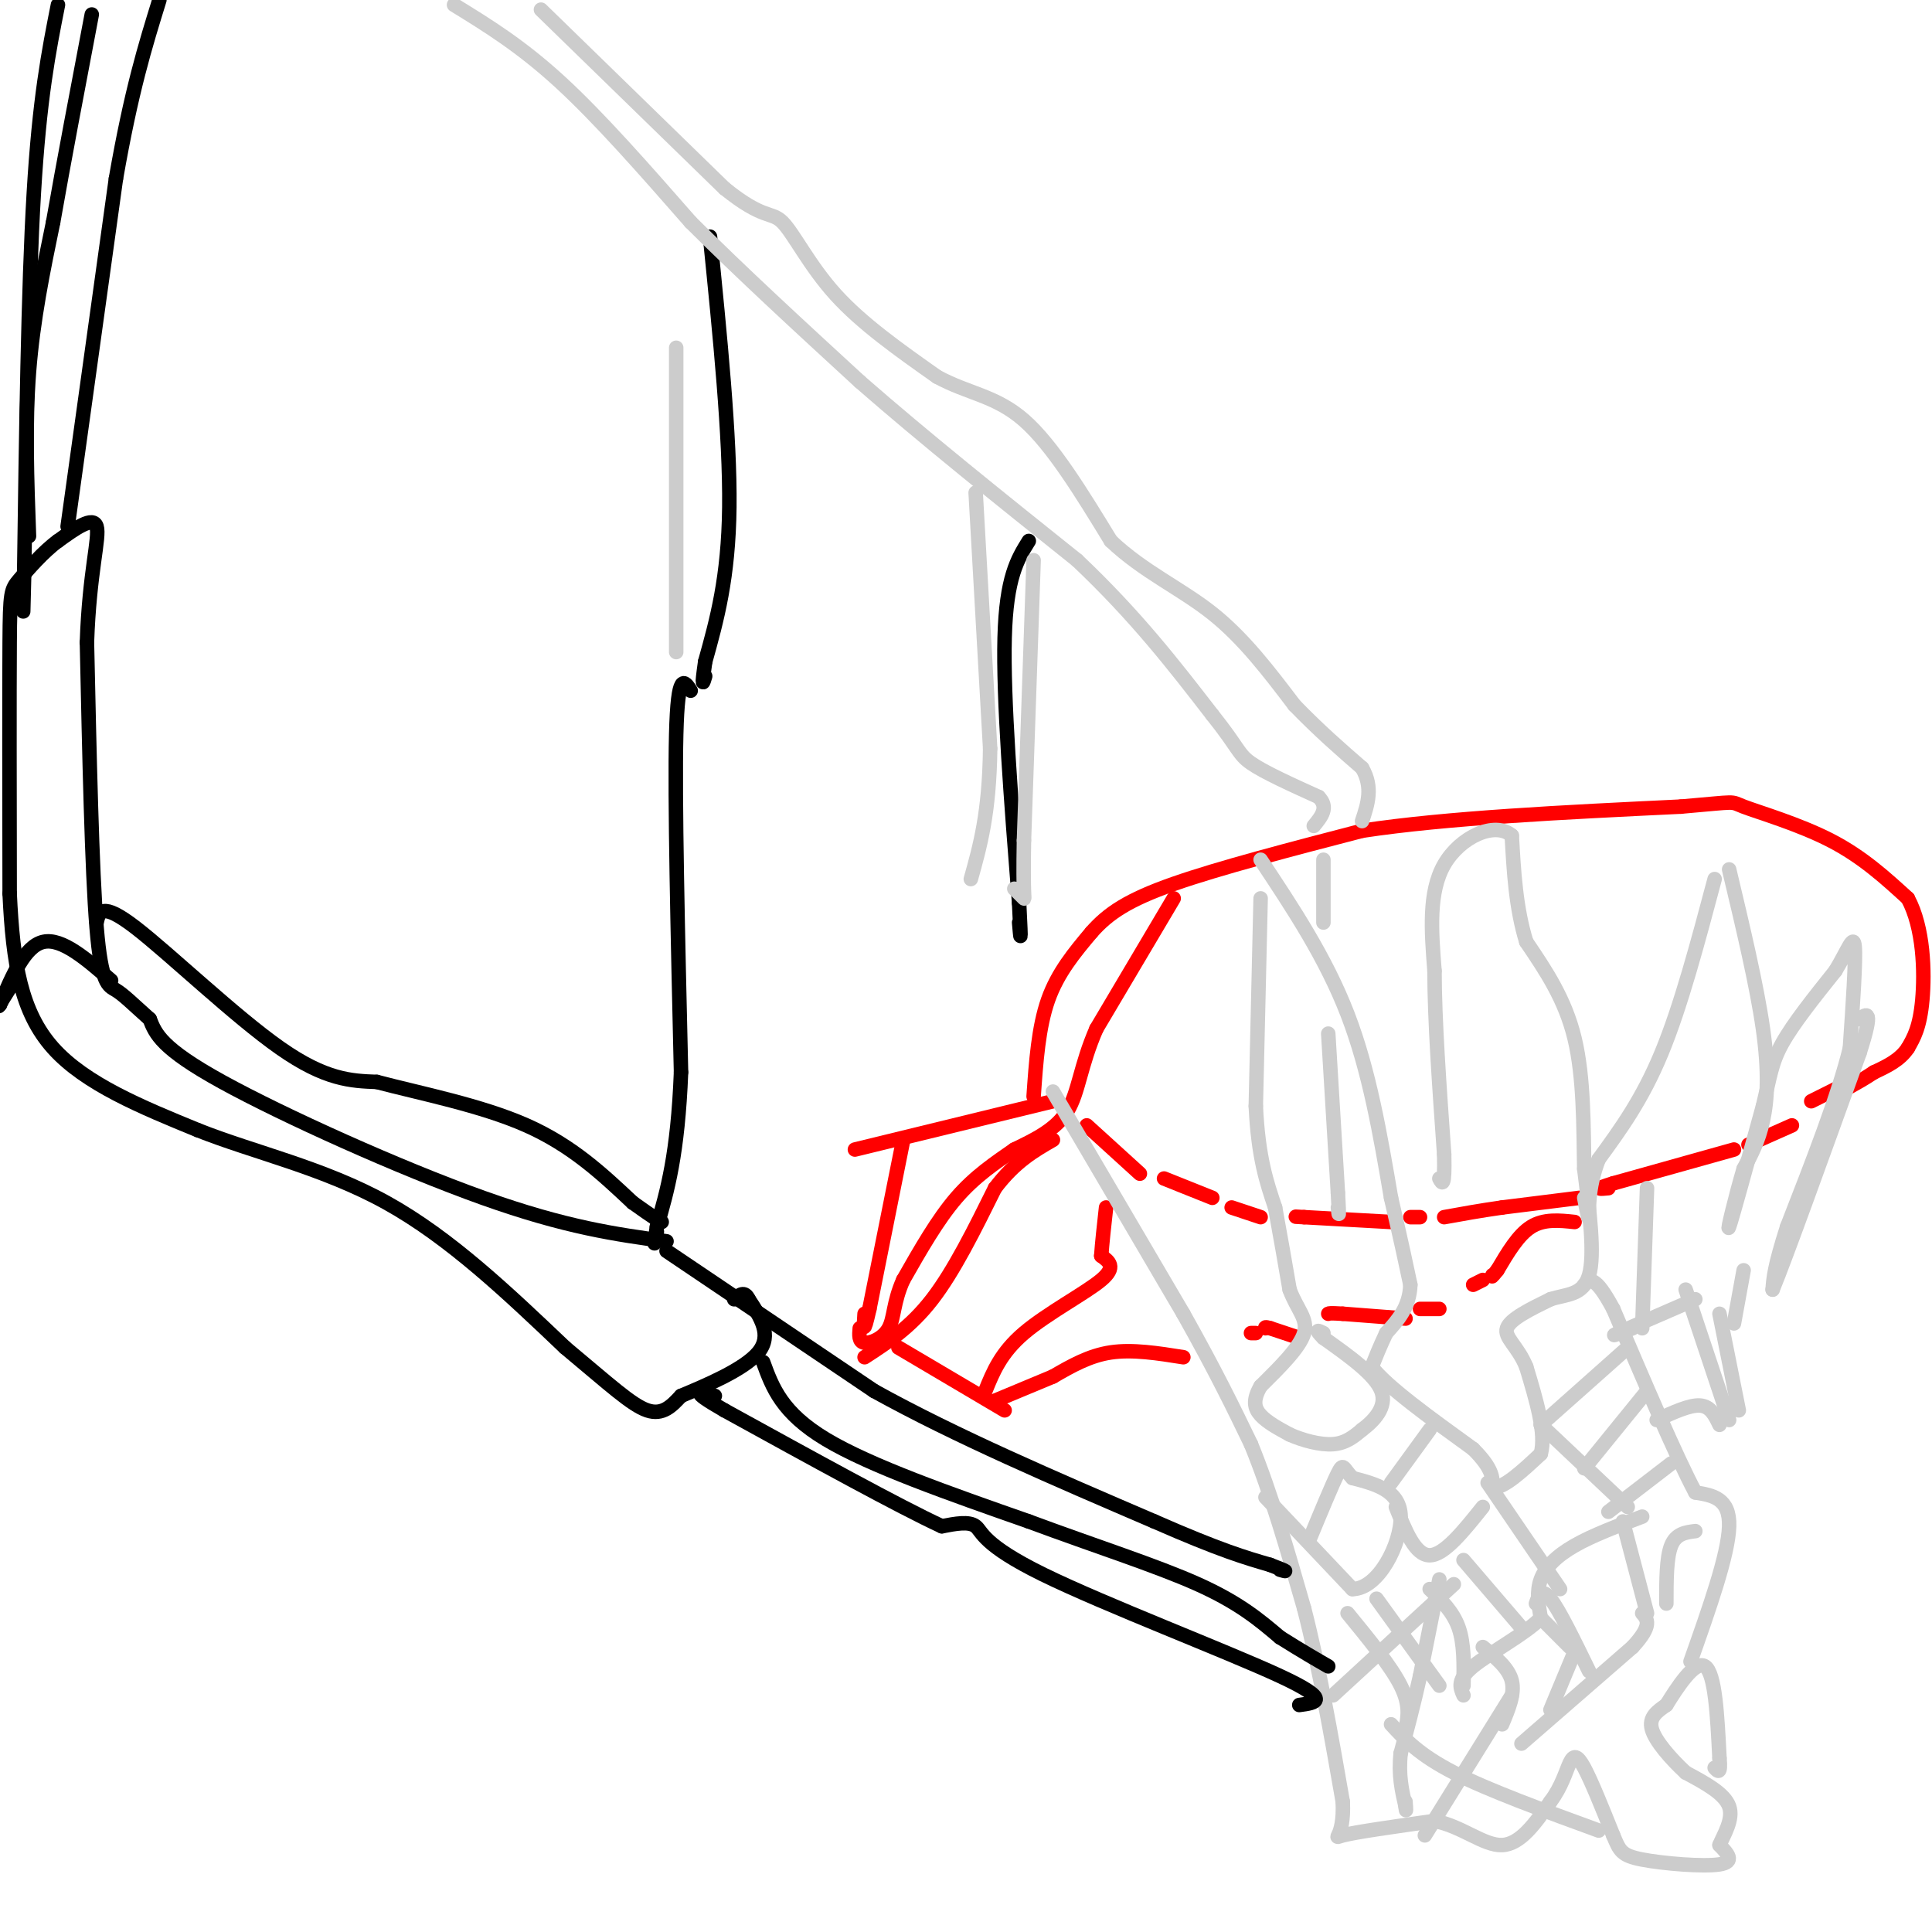 <svg viewBox='0 0 400 400' version='1.1' xmlns='http://www.w3.org/2000/svg' xmlns:xlink='http://www.w3.org/1999/xlink'><g fill='none' stroke='#ff0000' stroke-width='3' stroke-linecap='round' stroke-linejoin='round'><path d='M214,227c0.500,-7.167 1.000,-14.333 3,-20c2.000,-5.667 5.500,-9.833 9,-14'/><path d='M226,193c3.444,-3.911 7.556,-6.689 17,-10c9.444,-3.311 24.222,-7.156 39,-11'/><path d='M282,172c17.500,-2.667 41.750,-3.833 66,-5'/><path d='M348,167c12.274,-1.048 9.958,-1.167 13,0c3.042,1.167 11.440,3.619 18,7c6.560,3.381 11.280,7.690 16,12'/><path d='M395,186c3.289,6.089 3.511,15.311 3,21c-0.511,5.689 -1.756,7.844 -3,10'/><path d='M395,217c-1.667,2.500 -4.333,3.750 -7,5'/><path d='M388,222c-2.000,1.333 -3.500,2.167 -5,3'/><path d='M381,225c0.000,0.000 -6.000,3.000 -6,3'/><path d='M371,233c0.000,0.000 -9.000,4.000 -9,4'/><path d='M359,238c0.000,0.000 -25.000,7.000 -25,7'/><path d='M334,245c-4.333,1.333 -2.667,1.167 -1,1'/><path d='M327,248c0.000,0.000 -16.000,2.000 -16,2'/><path d='M311,250c-4.667,0.667 -8.333,1.333 -12,2'/><path d='M294,252c0.000,0.000 -2.000,0.000 -2,0'/><path d='M288,253c0.000,0.000 -18.000,-1.000 -18,-1'/><path d='M270,252c-3.000,-0.167 -1.500,-0.083 0,0'/><path d='M261,252c0.000,0.000 -6.000,-2.000 -6,-2'/><path d='M251,248c0.000,0.000 -10.000,-4.000 -10,-4'/><path d='M236,243c0.000,0.000 -11.000,-10.000 -11,-10'/><path d='M326,253c-3.167,-0.333 -6.333,-0.667 -9,1c-2.667,1.667 -4.833,5.333 -7,9'/><path d='M310,263c-1.333,1.667 -1.167,1.333 -1,1'/><path d='M307,265c0.000,0.000 -2.000,1.000 -2,1'/><path d='M298,271c0.000,0.000 -4.000,0.000 -4,0'/><path d='M291,273c0.000,0.000 -13.000,-1.000 -13,-1'/><path d='M278,272c-2.667,-0.167 -2.833,-0.083 -3,0'/><path d='M269,277c0.000,0.000 -6.000,-2.000 -6,-2'/><path d='M263,275c-1.167,-0.333 -1.083,-0.167 -1,0'/><path d='M260,276c0.000,0.000 -1.000,0.000 -1,0'/><path d='M245,281c-5.250,-0.833 -10.500,-1.667 -15,-1c-4.500,0.667 -8.250,2.833 -12,5'/><path d='M218,285c-4.000,1.667 -8.000,3.333 -12,5'/><path d='M204,288c1.600,-3.956 3.200,-7.911 8,-12c4.800,-4.089 12.800,-8.311 16,-11c3.200,-2.689 1.600,-3.844 0,-5'/><path d='M228,260c0.167,-2.500 0.583,-6.250 1,-10'/><path d='M243,186c0.000,0.000 -16.000,27.000 -16,27'/><path d='M227,213c-3.333,7.622 -3.667,13.178 -6,17c-2.333,3.822 -6.667,5.911 -11,8'/><path d='M210,238c-3.889,2.711 -8.111,5.489 -12,10c-3.889,4.511 -7.444,10.756 -11,17'/><path d='M187,265c-2.095,4.679 -1.833,7.875 -3,10c-1.167,2.125 -3.762,3.179 -5,3c-1.238,-0.179 -1.119,-1.589 -1,-3'/><path d='M177,238c0.000,0.000 41.000,-10.000 41,-10'/><path d='M187,236c0.000,0.000 -7.000,35.000 -7,35'/><path d='M180,271c-1.333,6.000 -1.167,3.500 -1,1'/><path d='M179,281c4.750,-3.083 9.500,-6.167 14,-12c4.500,-5.833 8.750,-14.417 13,-23'/><path d='M206,246c4.167,-5.500 8.083,-7.750 12,-10'/><path d='M186,279c0.000,0.000 22.000,13.000 22,13'/></g>
<g fill='none' stroke='#cccccc' stroke-width='3' stroke-linecap='round' stroke-linejoin='round'><path d='M261,186c0.000,0.000 -1.000,43.000 -1,43'/><path d='M260,229c0.500,10.667 2.250,15.833 4,21'/><path d='M264,250c1.167,6.333 2.083,11.667 3,17'/><path d='M267,267c1.533,4.156 3.867,6.044 3,9c-0.867,2.956 -4.933,6.978 -9,11'/><path d='M261,287c-1.667,2.867 -1.333,4.533 0,6c1.333,1.467 3.667,2.733 6,4'/><path d='M267,297c2.667,1.200 6.333,2.200 9,2c2.667,-0.200 4.333,-1.600 6,-3'/><path d='M282,296c2.356,-1.756 5.244,-4.644 4,-8c-1.244,-3.356 -6.622,-7.178 -12,-11'/><path d='M274,277c-2.000,-2.000 -1.000,-1.500 0,-1'/><path d='M261,178c6.750,10.167 13.500,20.333 18,32c4.500,11.667 6.750,24.833 9,38'/><path d='M288,248c2.167,9.333 3.083,13.667 4,18'/><path d='M292,266c-0.167,4.667 -2.583,7.333 -5,10'/><path d='M287,276c-1.333,2.833 -2.167,4.917 -3,7'/><path d='M284,283c3.000,4.000 12.000,10.500 21,17'/><path d='M305,300c4.167,4.167 4.083,6.083 4,8'/><path d='M309,308c2.333,0.167 6.167,-3.417 10,-7'/><path d='M319,301c1.167,-4.167 -0.917,-11.083 -3,-18'/><path d='M316,283c-1.756,-4.311 -4.644,-6.089 -4,-8c0.644,-1.911 4.822,-3.956 9,-6'/><path d='M321,269c3.222,-1.067 6.778,-0.733 8,-5c1.222,-4.267 0.111,-13.133 -1,-22'/><path d='M328,242c-0.156,-8.533 -0.044,-18.867 -2,-27c-1.956,-8.133 -5.978,-14.067 -10,-20'/><path d='M316,195c-2.167,-7.000 -2.583,-14.500 -3,-22'/><path d='M313,173c-3.489,-3.067 -10.711,0.267 -14,6c-3.289,5.733 -2.644,13.867 -2,22'/><path d='M297,201c0.000,10.000 1.000,24.000 2,38'/><path d='M299,239c0.167,7.167 -0.417,6.083 -1,5'/><path d='M355,182c-3.500,13.167 -7.000,26.333 -11,36c-4.000,9.667 -8.500,15.833 -13,22'/><path d='M331,240c-2.422,6.267 -1.978,10.933 -2,12c-0.022,1.067 -0.511,-1.467 -1,-4'/><path d='M358,180c2.867,12.044 5.733,24.089 7,33c1.267,8.911 0.933,14.689 0,19c-0.933,4.311 -2.467,7.156 -4,10'/><path d='M361,242c-1.600,5.333 -3.600,13.667 -3,12c0.600,-1.667 3.800,-13.333 7,-25'/><path d='M365,229c1.489,-6.111 1.711,-8.889 4,-13c2.289,-4.111 6.644,-9.556 11,-15'/><path d='M380,201c2.644,-4.378 3.756,-7.822 4,-5c0.244,2.822 -0.378,11.911 -1,21'/><path d='M383,217c-2.333,9.667 -7.667,23.333 -13,37'/><path d='M370,254c-2.667,8.333 -2.833,10.667 -3,13'/><path d='M367,267c2.500,-6.000 10.250,-27.500 18,-49'/><path d='M385,218c3.000,-9.333 1.500,-8.167 0,-7'/><path d='M218,226c0.000,0.000 27.000,46.000 27,46'/><path d='M245,272c6.833,12.167 10.417,19.583 14,27'/><path d='M259,299c4.167,10.167 7.583,22.083 11,34'/><path d='M270,333c3.167,12.333 5.583,26.167 8,40'/><path d='M278,373c0.400,7.911 -2.600,7.689 0,7c2.600,-0.689 10.800,-1.844 19,-3'/><path d='M297,377c5.622,1.044 10.178,5.156 14,5c3.822,-0.156 6.911,-4.578 10,-9'/><path d='M321,373c2.345,-3.095 3.208,-6.333 4,-8c0.792,-1.667 1.512,-1.762 3,1c1.488,2.762 3.744,8.381 6,14'/><path d='M334,380c1.333,3.190 1.667,4.167 6,5c4.333,0.833 12.667,1.524 16,1c3.333,-0.524 1.667,-2.262 0,-4'/><path d='M356,382c0.844,-2.089 2.956,-5.311 2,-8c-0.956,-2.689 -4.978,-4.844 -9,-7'/><path d='M349,367c-3.089,-2.867 -6.311,-6.533 -7,-9c-0.689,-2.467 1.156,-3.733 3,-5'/><path d='M345,353c2.111,-3.400 5.889,-9.400 8,-8c2.111,1.400 2.556,10.200 3,19'/><path d='M356,364c0.333,3.500 -0.333,2.750 -1,2'/><path d='M350,344c3.917,-11.083 7.833,-22.167 8,-28c0.167,-5.833 -3.417,-6.417 -7,-7'/><path d='M351,309c-4.000,-7.500 -10.500,-22.750 -17,-38'/><path d='M334,271c-3.833,-7.167 -4.917,-6.083 -6,-5'/><path d='M337,279c0.000,0.000 -18.000,16.000 -18,16'/><path d='M319,295c0.000,0.000 18.000,17.000 18,17'/><path d='M328,304c0.000,0.000 13.000,-16.000 13,-16'/><path d='M333,313c0.000,0.000 13.000,-10.000 13,-10'/><path d='M343,294c3.417,-1.583 6.833,-3.167 9,-3c2.167,0.167 3.083,2.083 4,4'/><path d='M358,294c0.000,0.000 -9.000,-27.000 -9,-27'/><path d='M338,275c-2.583,1.000 -5.167,2.000 -3,1c2.167,-1.000 9.083,-4.000 16,-7'/><path d='M341,246c0.000,0.000 -1.000,29.000 -1,29'/><path d='M359,274c0.000,0.000 2.000,-11.000 2,-11'/><path d='M356,272c0.000,0.000 4.000,20.000 4,20'/><path d='M340,314c-5.133,1.933 -10.267,3.867 -14,6c-3.733,2.133 -6.067,4.467 -7,7c-0.933,2.533 -0.467,5.267 0,8'/><path d='M319,335c-3.022,3.200 -10.578,7.200 -14,10c-3.422,2.800 -2.711,4.400 -2,6'/><path d='M318,332c0.583,-1.667 1.167,-3.333 3,-1c1.833,2.333 4.917,8.667 8,15'/><path d='M341,334c0.000,0.000 -5.000,-19.000 -5,-19'/><path d='M345,332c0.000,-4.750 0.000,-9.500 1,-12c1.000,-2.500 3.000,-2.750 5,-3'/><path d='M262,310c0.000,0.000 18.000,19.000 18,19'/><path d='M280,329c5.467,-0.022 10.133,-9.578 10,-15c-0.133,-5.422 -5.067,-6.711 -10,-8'/><path d='M280,306c-1.956,-2.089 -1.844,-3.311 -3,-1c-1.156,2.311 -3.578,8.156 -6,14'/><path d='M288,307c0.000,0.000 8.000,-11.000 8,-11'/><path d='M289,312c2.000,5.000 4.000,10.000 7,10c3.000,0.000 7.000,-5.000 11,-10'/><path d='M298,327c0.000,0.000 -4.000,20.000 -4,20'/><path d='M294,347c-1.333,6.000 -2.667,11.000 -4,16'/><path d='M290,363c-0.500,4.500 0.250,7.750 1,11'/><path d='M291,374c0.167,1.667 0.083,0.333 0,-1'/><path d='M279,334c4.500,5.500 9.000,11.000 11,15c2.000,4.000 1.500,6.500 1,9'/><path d='M276,351c0.000,0.000 25.000,-23.000 25,-23'/><path d='M285,331c0.000,0.000 13.000,18.000 13,18'/><path d='M296,329c2.417,2.333 4.833,4.667 6,8c1.167,3.333 1.083,7.667 1,12'/><path d='M303,323c0.000,0.000 12.000,14.000 12,14'/><path d='M308,307c0.000,0.000 15.000,22.000 15,22'/><path d='M288,357c2.917,3.167 5.833,6.333 13,10c7.167,3.667 18.583,7.833 30,12'/><path d='M313,351c0.000,0.000 -18.000,29.000 -18,29'/><path d='M311,357c1.333,-3.167 2.667,-6.333 2,-9c-0.667,-2.667 -3.333,-4.833 -6,-7'/><path d='M315,361c0.000,0.000 23.000,-20.000 23,-20'/><path d='M338,341c4.167,-4.500 3.083,-5.750 2,-7'/><path d='M326,342c0.000,0.000 -5.000,12.000 -5,12'/><path d='M325,341c0.000,0.000 -6.000,-6.000 -6,-6'/></g>
<g fill='none' stroke='#000000' stroke-width='3' stroke-linecap='round' stroke-linejoin='round'><path d='M147,49c2.083,20.667 4.167,41.333 4,56c-0.167,14.667 -2.583,23.333 -5,32'/><path d='M146,137c-0.833,5.833 -0.417,4.417 0,3'/><path d='M213,112c-2.333,3.750 -4.667,7.500 -5,20c-0.333,12.500 1.333,33.750 3,55'/><path d='M211,187c0.500,9.833 0.250,6.917 0,4'/><path d='M143,143c-1.333,-2.083 -2.667,-4.167 -3,9c-0.333,13.167 0.333,41.583 1,70'/><path d='M141,222c-0.667,17.000 -2.833,24.500 -5,32'/><path d='M136,254c-0.833,5.500 -0.417,3.250 0,1'/><path d='M138,257c-10.378,-1.422 -20.756,-2.844 -38,-9c-17.244,-6.156 -41.356,-17.044 -54,-24c-12.644,-6.956 -13.822,-9.978 -15,-13'/><path d='M31,211c-3.690,-3.298 -5.417,-5.042 -7,-6c-1.583,-0.958 -3.024,-1.131 -4,-13c-0.976,-11.869 -1.488,-35.435 -2,-59'/><path d='M18,133c0.489,-14.644 2.711,-21.756 2,-24c-0.711,-2.244 -4.356,0.378 -8,3'/><path d='M12,112c-2.929,2.119 -6.250,5.917 -8,8c-1.750,2.083 -1.929,2.452 -2,13c-0.071,10.548 -0.036,31.274 0,52'/><path d='M2,185c0.667,14.444 2.333,24.556 9,32c6.667,7.444 18.333,12.222 30,17'/><path d='M41,234c11.689,4.644 25.911,7.756 39,15c13.089,7.244 25.044,18.622 37,30'/><path d='M117,279c9.222,7.689 13.778,11.911 17,13c3.222,1.089 5.111,-0.956 7,-3'/><path d='M141,289c4.733,-1.978 13.067,-5.422 16,-9c2.933,-3.578 0.467,-7.289 -2,-11'/><path d='M155,269c-0.833,-1.833 -1.917,-0.917 -3,0'/><path d='M138,259c0.000,0.000 43.000,29.000 43,29'/><path d='M181,288c16.833,9.333 37.417,18.167 58,27'/><path d='M239,315c13.667,6.000 18.833,7.500 24,9'/><path d='M263,324c4.333,1.667 3.167,1.333 2,1'/><path d='M269,353c3.476,-0.458 6.952,-0.917 -4,-6c-10.952,-5.083 -36.333,-14.792 -49,-21c-12.667,-6.208 -12.619,-8.917 -14,-10c-1.381,-1.083 -4.190,-0.542 -7,0'/><path d='M195,316c-8.667,-4.000 -26.833,-14.000 -45,-24'/><path d='M150,292c-7.833,-4.500 -4.917,-3.750 -2,-3'/><path d='M158,282c1.917,5.250 3.833,10.500 13,16c9.167,5.500 25.583,11.250 42,17'/><path d='M213,315c13.556,5.044 26.444,9.156 35,13c8.556,3.844 12.778,7.422 17,11'/><path d='M265,339c4.500,2.833 7.250,4.417 10,6'/><path d='M20,191c0.489,-2.200 0.978,-4.400 8,1c7.022,5.400 20.578,18.400 30,25c9.422,6.600 14.711,6.800 20,7'/><path d='M78,224c9.022,2.378 21.578,4.822 31,9c9.422,4.178 15.711,10.089 22,16'/><path d='M131,249c4.667,3.333 5.333,3.667 6,4'/><path d='M23,203c-5.083,-4.417 -10.167,-8.833 -14,-8c-3.833,0.833 -6.417,6.917 -9,13'/><path d='M0,208c-1.000,1.333 1.000,-1.833 3,-5'/><path d='M14,109c0.000,0.000 10.000,-72.000 10,-72'/><path d='M24,37c3.167,-18.167 6.083,-27.583 9,-37'/><path d='M12,1c-1.917,9.667 -3.833,19.333 -5,39c-1.167,19.667 -1.583,49.333 -2,79'/><path d='M5,119c-0.333,13.167 -0.167,6.583 0,0'/><path d='M6,111c-0.417,-11.583 -0.833,-23.167 0,-34c0.833,-10.833 2.917,-20.917 5,-31'/><path d='M11,46c2.167,-12.333 5.083,-27.667 8,-43'/></g>
<g fill='none' stroke='#cccccc' stroke-width='3' stroke-linecap='round' stroke-linejoin='round'><path d='M94,1c6.917,4.250 13.833,8.500 22,16c8.167,7.500 17.583,18.250 27,29'/><path d='M143,46c10.333,10.333 22.667,21.667 35,33'/><path d='M178,79c13.333,11.667 29.167,24.333 45,37'/><path d='M223,116c12.167,11.500 20.083,21.750 28,32'/><path d='M251,148c5.511,6.889 5.289,8.111 8,10c2.711,1.889 8.356,4.444 14,7'/><path d='M273,165c2.167,2.167 0.583,4.083 -1,6'/><path d='M274,178c0.000,0.000 0.000,13.000 0,13'/><path d='M275,214c0.000,0.000 2.000,33.000 2,33'/><path d='M277,247c0.333,6.000 0.167,4.500 0,3'/><path d='M112,2c0.000,0.000 38.000,37.000 38,37'/><path d='M150,39c8.190,6.619 9.667,4.667 12,7c2.333,2.333 5.524,8.952 11,15c5.476,6.048 13.238,11.524 21,17'/><path d='M194,78c6.467,3.533 12.133,3.867 18,9c5.867,5.133 11.933,15.067 18,25'/><path d='M230,112c6.711,6.378 14.489,9.822 21,15c6.511,5.178 11.756,12.089 17,19'/><path d='M268,146c5.167,5.333 9.583,9.167 14,13'/><path d='M282,159c2.333,4.000 1.167,7.500 0,11'/><path d='M202,102c0.000,0.000 3.000,53.000 3,53'/><path d='M205,155c-0.167,13.333 -2.083,20.167 -4,27'/><path d='M214,116c0.000,0.000 -2.000,58.000 -2,58'/><path d='M212,174c-0.222,11.778 0.222,12.222 0,12c-0.222,-0.222 -1.111,-1.111 -2,-2'/><path d='M140,135c0.000,0.000 0.000,-63.000 0,-63'/></g>
</svg>